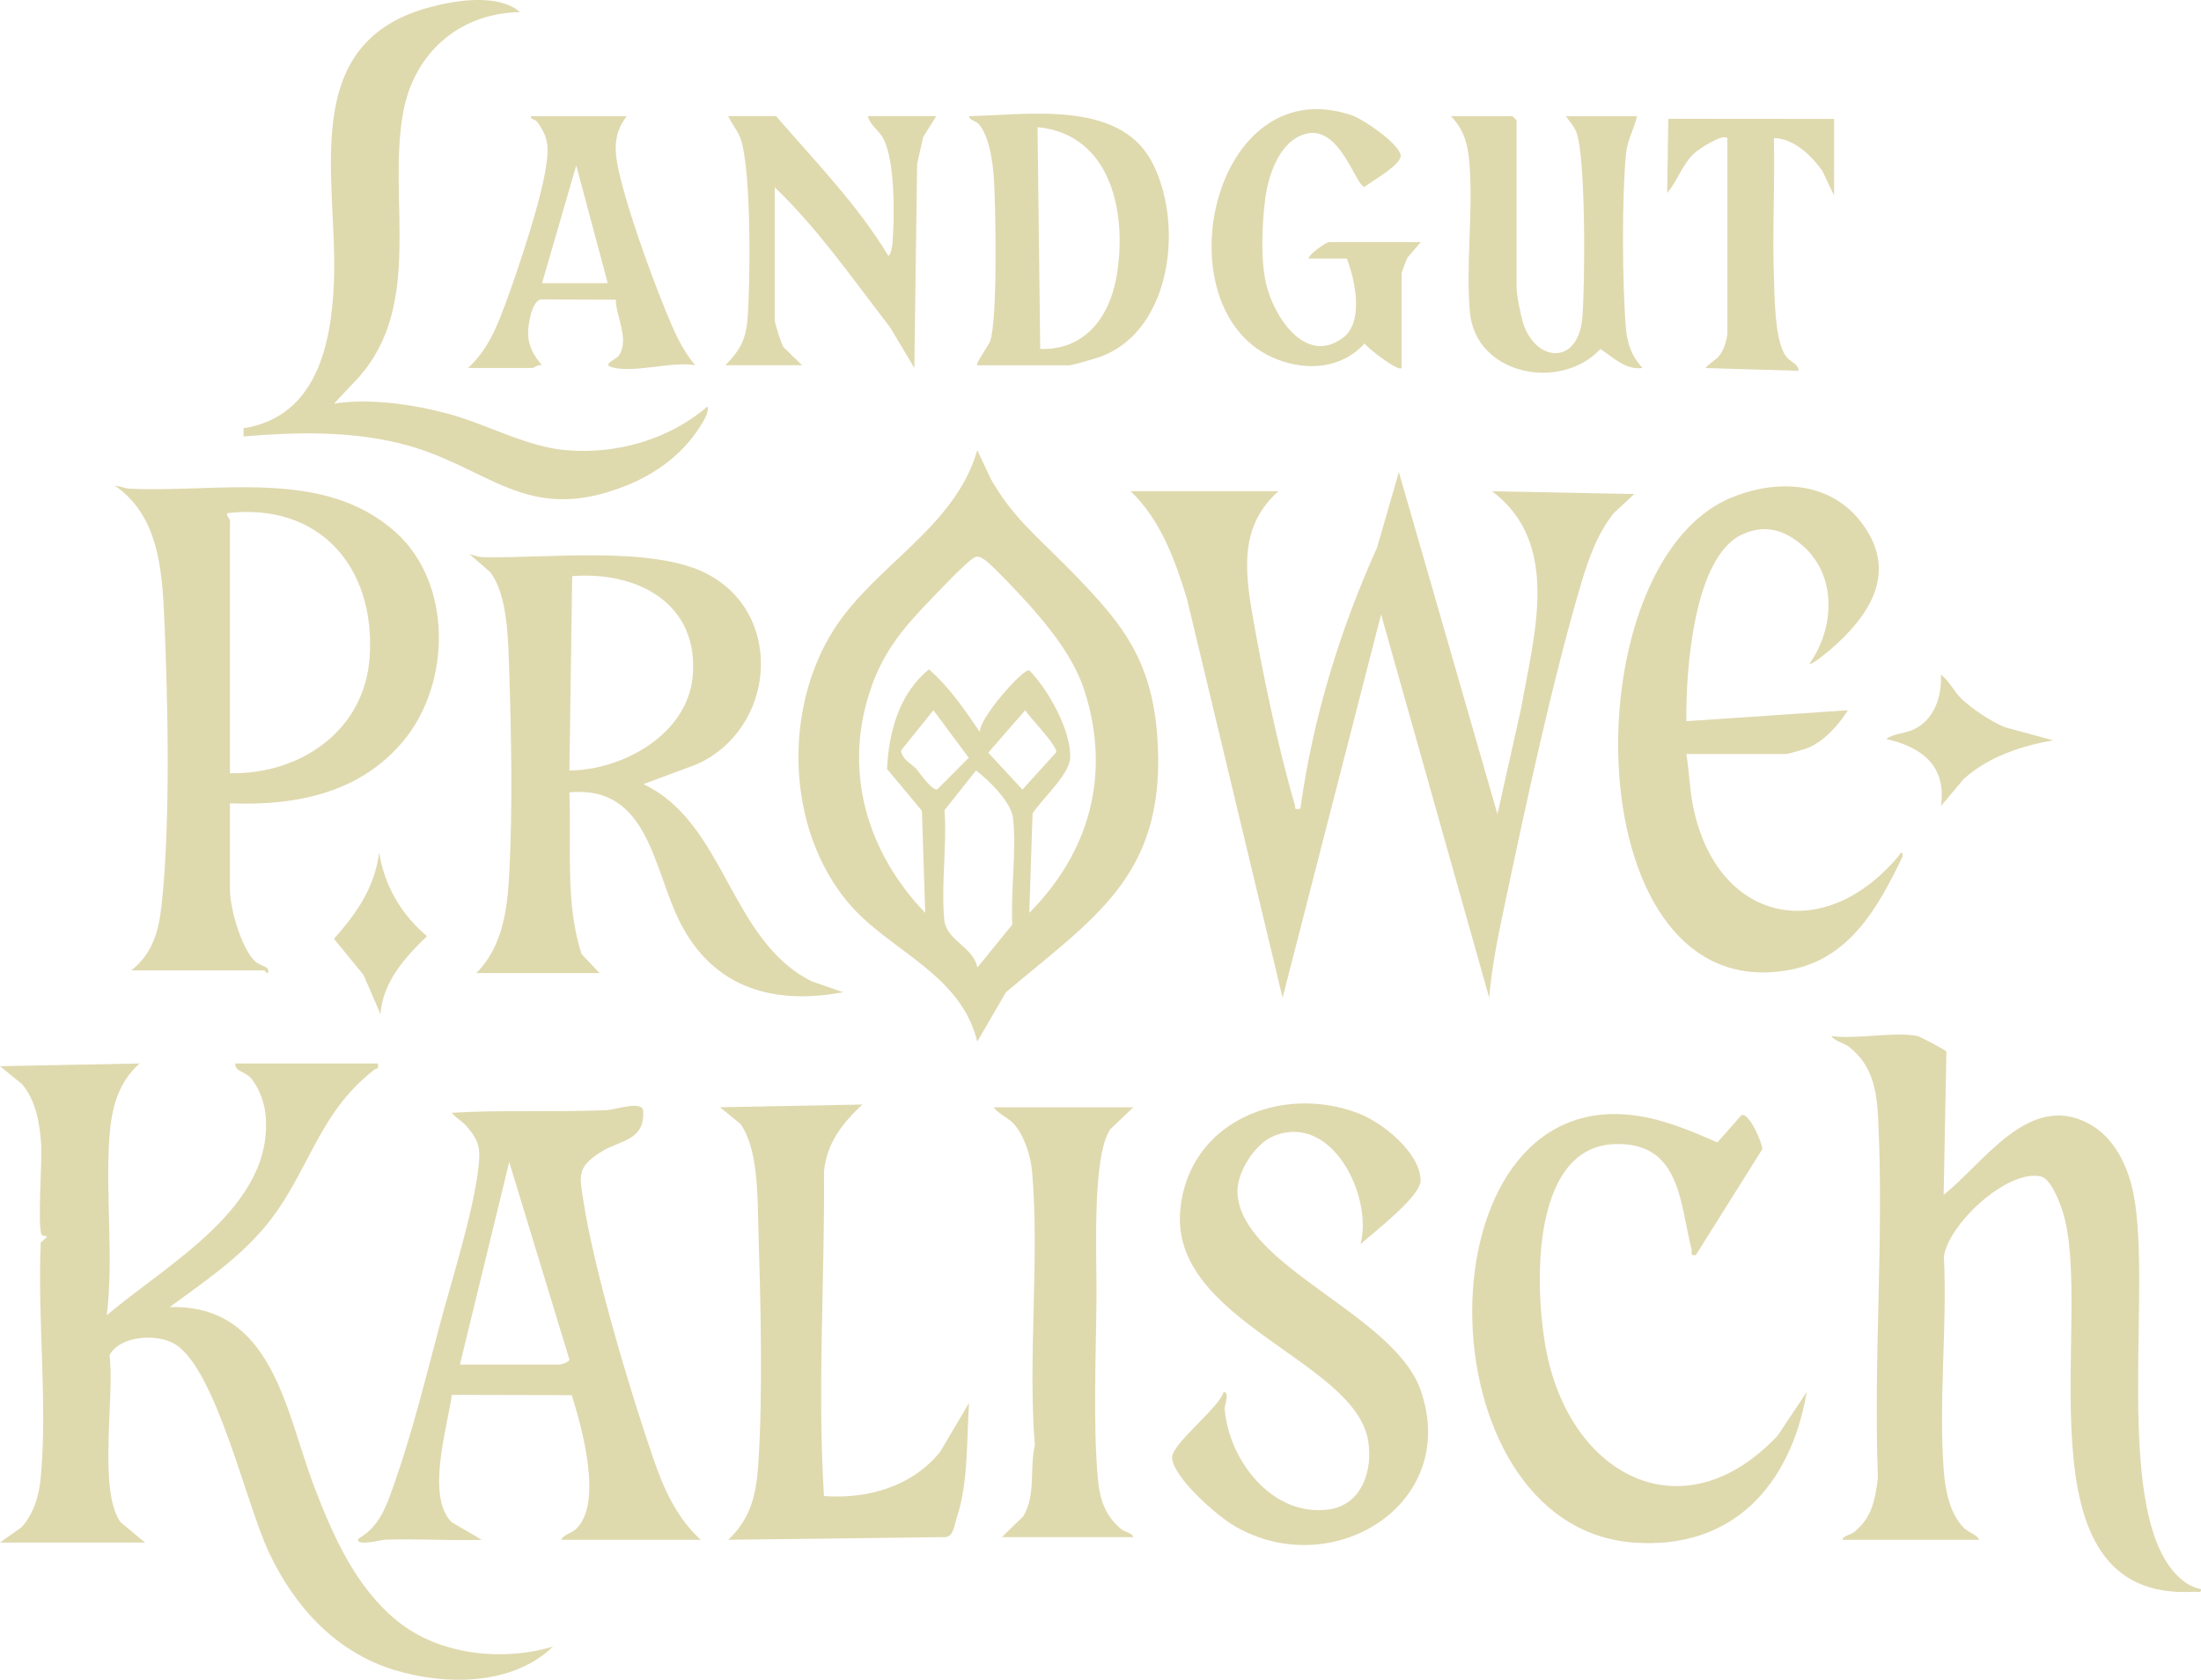 <?xml version="1.0" encoding="UTF-8"?> <svg xmlns="http://www.w3.org/2000/svg" id="_Слой_1" version="1.1" viewBox="0 0 606.12 462.52"><defs><style> .st0 { fill: #dfd9ae; } </style></defs><g id="AwiBxa"><g><path class="st0" d="M0,424.74l5.95-4.23c3.36-3.72,4.8-8.68,5.26-13.59,1.93-20.53-.93-43.96.01-64.76l1.6-1.48c.06-.73-1.11-.07-1.38-.72-1.16-2.81.22-20.05-.11-24.95-.39-5.73-1.46-12.08-5.32-16.54l-6.01-4.89,38.44-.75c-5.91,5.26-7.7,12.24-8.28,19.98-1.21,16.05,1.22,33.34-.76,49.37,16.49-14.13,46.3-29.91,43.71-55.4-.33-3.29-1.93-7.7-4.21-10.11-1.49-1.57-4.33-1.73-4.07-3.84h39.19c.43,1.74-.32,1.24-.95,1.72-15.95,12.34-18.07,29.02-30.32,43.51-7.4,8.76-16.88,15.12-26.02,21.85,28.49-.79,31.96,29.01,39.82,49.52,5.16,13.47,11.32,27.47,22.74,36.82s28.63,11.36,42.98,7.16c-11.19,10.77-29.65,10.72-43.73,6.41-16.21-4.96-27.53-17.53-34.56-32.53-6.33-13.49-14.46-50.17-25.77-57.16-4.9-3.03-15.16-2.39-18.05,3,1.49,11.24-3.22,37.02,2.99,45.97l6.79,5.65H0Z"></path><path class="st0" d="M292.93,155.18c15.95,16.1,24.91,26.24,25.94,50.58,1.5,35.59-17.65,47.04-41.84,67.45l-7.9,13.58c-4.64-18.85-24.22-24.89-35.42-38.09-17.19-20.27-18.18-53.41-3.96-75.53,11.34-17.65,33.25-27.92,39.38-49.2l3.74,7.93c5.67,10.06,12.27,15.43,20.06,23.29h0ZM283.46,251.36c16.58-16.75,22.5-37.99,15.28-60.9-2.86-9.08-9.38-17.28-15.66-24.3-1.95-2.17-10.23-11.03-12.03-12.09-.8-.47-1.19-.86-2.26-.75-1.47.14-9.61,8.77-11.36,10.58-8.23,8.52-14.14,15.04-17.91,26.57-7.3,22.34-.6,44.36,15.27,60.89l-.91-28.11-9.61-11.52c.48-10.19,3.39-20.87,11.56-27.42,5.67,4.96,9.83,11.15,14.04,17.29-.52-3.52,11.95-17.7,13.58-17,5.2,5.19,11.61,16.74,11.25,24.11-.22,4.65-7.84,11.33-10.35,15.28l-.9,27.36h.01ZM252.28,211.66c1.05,1.19,4.26,5.99,5.81,5.71l8.69-8.72-9.73-13.09-8.91,11.07c.23,2.54,2.95,3.69,4.14,5.03h0ZM282.32,195.58l-10.17,11.67,9.41,10.16,9.31-10.27c.35-1.78-7.21-9.5-8.55-11.56ZM269.14,266.43l9.63-11.84c-.47-9.26,1.17-20.24.21-29.29-.47-4.43-6.64-10.43-10.2-13.15l-8.68,10.95c.72,9.66-1,20.71-.06,30.19.57,5.72,8.07,7.45,9.1,13.14Z"></path><path class="st0" d="M412.37,224.21l6.54-29.25c3.46-19.89,11.17-45.41-8.05-59.69l39.2.76-5.66,5.26c-4.55,5.7-6.99,12.68-9.04,19.61-8.02,27.15-15.23,60.96-21.14,88.92-1.73,8.21-3.43,16.54-4.12,24.9l-29.77-105.54-27.13,105.55-26.39-110.07c-3.31-10.67-7.2-21.49-15.45-29.4h40.71c-10.53,9.33-9.36,21.3-7.18,33.93,2.78,16.06,7.12,36.87,11.68,52.41.32,1.1-.43,1.31,1.52,1.1,3.46-25,10.83-49.02,21.14-71.97l5.99-20.75,27.16,94.22h-.01Z"></path><path class="st0" d="M528.08,285.28c.6.12,7.81,3.87,7.93,4.3l-.76,39.42c11.09-8.8,23.36-28.24,39.71-19.74,6.42,3.34,10.09,9.95,11.93,16.72,6.88,25.27-6.54,92.91,14.32,109.31,1.41,1.1,3.13,1.94,4.89,2.27.2,1.24-1.01.69-1.86.74-50.29,2.93-27.12-76.06-36.23-104.75-.86-2.7-3.26-9.11-6.14-9.66-9.42-1.79-25.35,13.33-26.55,22.13.93,19.13-1.48,39.78-.06,58.73.41,5.45,1.6,11.95,5.54,15.95,1.2,1.22,3.56,1.8,4.25,3.29h-37.69c.31-1.26,2.2-1.25,3.4-2.26,4.84-4.06,5.58-8.72,6.39-14.72-1.28-32.79,1.74-66.91.03-99.54-.4-7.56-1.65-14.23-7.94-19.17-1.61-1.27-3.91-1.52-4.9-3.02,6.84.97,17.4-1.31,23.75,0h-.01Z"></path><path class="st0" d="M63.32,221.2v23.75c0,5.05,3.08,15.96,6.78,19.6,1.65,1.62,3.95,1.37,3.78,3.01-.13,1.07-.96-.37-1.13-.37h-36.56c5.78-4.64,7.49-10.56,8.28-17.73,2.51-22.67,1.8-56.04.77-79.2-.6-13.41-1.57-28.23-13.57-36.5,1.45.07,2.56.72,4.1.8,24.39,1.16,53.44-5.78,73.19,11.99,15.71,14.13,15.25,41.55,2.25,57.32-12,14.56-29.77,18.03-47.88,17.33h0ZM63.32,212.91c19.35.36,37.12-11.66,38.48-32,1.66-24.82-13.89-42.62-39.24-39.61-.29.77.76,1.6.76,1.88v69.73Z"></path><path class="st0" d="M131.17,267.94c7.3-7.31,8.55-17.59,9.08-27.48.91-17.09.58-37.9,0-55.11-.28-8.05-.27-21.55-5.3-27.85l-5.64-4.91c1.3.25,2.33.8,3.72.83,17.37.37,46.75-3.24,61.71,4.6,21.65,11.35,18.65,42.94-3.01,52.49l-14.56,5.4c22.58,10.62,23.73,42.99,46.35,54.3l8.67,3c-19.11,3.55-35.49-1.03-44.76-18.93-7.56-14.59-8.59-38.17-30.63-36.1.59,14.59-1.21,30.64,3.36,44.52l4.94,5.24h-33.93ZM156.8,212.16c14.77-.12,32.55-9.97,33.96-25.98,1.76-20.08-15.3-28.95-33.19-27.54l-.77,53.52h0Z"></path><path class="st0" d="M464.38,207.63c.83,4.76.9,9.59,1.86,14.35,6.41,31.85,35.57,38.45,56.32,14.05.57-.66,1.48-2.45,1.37-.14-6.63,13.73-14.38,27.9-30.71,31.1-59.49,11.65-61.08-111.1-16.75-129.83,12.54-5.3,27.43-4.79,36.17,6.77,10.28,13.6,2.27,25.6-8.69,35.03-.72.62-5.1,4.3-5.63,3.78,7.12-10.14,7.65-24.92-2.66-33.14-4.94-3.94-10-5.15-15.94-2.41-13.47,6.2-15.52,38.28-15.32,51.39l44.47-3.01c-2.51,4.03-6.58,8.6-11.08,10.39-.8.32-5.43,1.66-5.88,1.66h-27.53Z"></path><path class="st0" d="M192.99,423.99h-38.45c.66-1.46,2.87-1.81,4.14-3.02,7.43-7.11,1.54-28.01-1.23-36.82l-33.03-.07c-1.2,8.97-7.18,27.86-.06,35.05l8.32,4.86c-8.9.31-17.89-.38-26.79-.02-.8.03-8.29,1.98-7.13-.34,5.89-3.39,7.68-9.05,9.81-15.07,4.81-13.59,8.71-29.32,12.43-43.35,3.42-12.89,9.21-30.78,10.73-43.54.63-5.34.3-7.47-3.19-11.5-1.36-1.56-2.99-2.32-4.15-3.76,14.17-.87,28.38-.12,42.62-.73,2.6-.11,9.94-2.8,10.11.26.45,8.33-6.48,7.88-11.96,11.46-6.33,4.13-5.57,6.33-4.48,13.4,2.96,19.16,12.71,51.82,19.15,70.56,2.95,8.59,6.4,16.42,13.16,22.65v-.02ZM126.65,375.74h27.52c.15,0,3.24-.74,2.53-1.75l-16.47-54.03-13.58,55.79h0Z"></path><path class="st0" d="M374.67,342.57c3.44-13.15-7.89-36.48-24.05-29.7-5.17,2.17-10.14,10.15-9.84,15.65,1.14,20.37,43.2,33.29,50.48,54.37,10.87,31.51-24.68,53.07-51.5,37.18-4.72-2.79-16.45-13.08-16.99-18.52-.38-3.85,12.85-13.73,14.22-18.27,1.75.25.17,3.51.28,4.77,1.16,14.16,13.21,29.72,28.67,27.58,9.15-1.27,12.19-10.89,10.82-18.98-3.75-22.11-54.49-32.89-51.74-63.41,2.19-24.37,27.82-34.85,49.1-26.67,6.6,2.54,16.83,10.69,17.11,18.36.16,4.44-12.99,14.4-16.55,17.64h-.01Z"></path><path class="st0" d="M479.47,307.15c1.97-1.38,5.91,7.58,5.83,9.29l-18.29,29.14c-1.71.33-.96-.73-1.22-1.77-3.2-12.49-2.98-29.29-20.97-28.79-24.26.67-22.3,42.76-18.51,59.22,7.65,33.17,38.01,47.91,63.26,21.02l7.98-11.98c-4.39,25.56-20.36,43.59-47.85,41.45-58.83-4.58-59.47-125.85.68-117.57,7.99,1.1,15.28,4.24,22.57,7.4l6.53-7.42h0Z"></path><path class="st0" d="M143.23,3.33c-16.75.26-29.26,11.28-32.22,27.72-4.33,23.99,5.71,52.78-12.28,72.91l-6.76,7.18c9.88-1.54,21.74.19,31.49,2.8,10.45,2.81,21.37,9.02,32.21,10,13.99,1.26,28.54-2.85,39.19-12.05.48,1.73-1.42,4.56-2.33,5.97-4.69,7.25-11.82,12.5-19.72,15.71-28.28,11.49-38.12-5.47-62.77-11.51-14.01-3.43-28.69-3.08-42.98-1.89v-2.25c20.06-3.18,24.21-22.95,24.9-40.29,1.14-28.49-10.41-66.07,26.8-75.75,7.09-1.85,18.49-3.66,24.44,1.44h.03Z"></path><path class="st0" d="M237.46,304.13c-5.49,5.22-9.78,10.54-10.55,18.47.25,29.8-1.86,59.57,0,89.33,11.96.9,24.24-2.59,31.97-12.14l7.98-13.49c-.71,10.41-.12,21.67-3.39,31.65-.63,1.91-.85,5-3,5.29l-59.94.74c6.23-5.81,7.73-12.48,8.28-20.73,1.33-19.71.64-44.87.04-64.86-.26-8.55.03-22.1-4.98-28.94l-5.6-4.57,39.2-.75h0Z"></path><path class="st0" d="M312.1,304.88l-6.36,6.08c-5.06,7.42-3.71,35.29-3.78,45.56-.1,15.53-1.03,36.17.43,51.17.53,5.4,2.08,9.74,6.3,13.3,1.2,1.01,3.09,1,3.4,2.26h-36.19l5.92-5.76c3.54-6.19,1.63-12.84,3.16-19.51-1.96-24.38,1.33-51.13-.76-75.39-.37-4.26-2.15-9.89-5-13.09-1.44-1.62-4.33-2.82-5.58-4.6h38.45v-.02Z"></path><path class="st0" d="M269.13,100.59c-.57-.5,3.13-5.44,3.54-6.64,2.09-6.09,1.56-37.06,1.01-45.03-.3-4.38-1.23-11.38-4.13-14.72-.92-1.06-2.57-1.01-2.68-2.21,15.9-.35,40.89-4.45,50.07,12.11s6.08,46.55-13.68,54.05c-1.37.52-7.9,2.43-8.88,2.43h-25.25ZM286.46,96.07c11.99.45,18.88-8.42,20.92-19.42,3.18-17.13-.98-39.66-21.66-41.64l.74,61.07h0Z"></path><path class="st0" d="M431.21,31.98h19.6c-.78,3.54-2.63,6.44-3.01,10.19-1.2,11.84-1.06,36.3-.04,48.26.37,4.31,1.63,7.71,4.55,10.9-4.71.6-8.02-2.93-11.59-5.22-10.95,11.73-34.38,7.22-35.94-10.2-1.11-12.46.78-26.53,0-39.24-.35-5.68-1.05-10.45-5.24-14.69h16.96l1.13,1.13v45.99c0,1.98,1.2,8.04,1.91,10.16,3.46,10.36,15.06,11.53,16.21-1.84.75-8.73,1.01-44.47-1.69-51.14-.76-1.86-1.81-2.75-2.86-4.3h.01Z"></path><path class="st0" d="M213.72,31.98c10.72,12.41,22.47,24.44,30.91,38.45.63.01,1.08-2.66,1.14-3.4.58-7.25.74-22.19-2.36-28.56-1.33-2.74-3.72-3.77-4.43-6.5h18.85l-3.62,5.81-1.65,7.39-.77,56.15-6.61-11.1c-10.19-13.19-19.8-27.1-31.83-38.65v36.56c0,.92,1.76,6.35,2.37,7.43l5.16,5.01h-21.11c3.77-3.83,5.59-6.91,6.06-12.41.86-10.08,1.06-40.78-1.75-49.57-.79-2.46-2.46-4.34-3.56-6.62h13.2Z"></path><path class="st0" d="M385.97,101.34c-.93,1.04-9.29-5.41-10.18-6.77-5.37,5.88-12.98,7.34-20.58,5.49-36.97-8.98-23.2-81.98,17.05-68.31,3.25,1.1,12.55,7.53,13.42,10.77.72,2.66-7.68,7.15-9.9,8.92-2.47-.19-6.74-17.11-16.21-14.59-7.33,1.95-10.38,11.59-11.19,18.23s-1.28,16.16.25,22.92c2.03,8.96,10.76,22.72,21.14,15.06,5.89-4.35,3.46-15.84,1.12-21.87h-10.55c.27-1.35,4.89-4.52,5.65-4.52h25.25l-3.64,4.27c-.35.68-1.63,4.01-1.63,4.4v26.01h0Z"></path><path class="st0" d="M172.63,31.98c-3.11,3.88-3.55,8.04-2.68,12.85,1.92,10.58,9.18,30.54,13.42,40.86,2.16,5.25,4.36,10.55,8.1,14.88-6.34-1.23-17.66,2.48-23.38.4-2.01-.73,1.67-2.12,2.29-3.01,3.07-4.42-.69-10.52-.8-15.44l-20.67-.06c-2.5.43-3.54,7.14-3.48,9.45.08,3.52,1.63,6.11,3.83,8.66-.98-.35-2.22.76-2.64.76h-17.72c5.42-5.08,7.86-11.08,10.37-17.9,3.54-9.62,9.74-28.12,11.15-37.85.74-5.09.63-7.72-2.42-11.93-.73-1.01-1.87-.58-1.77-1.67h26.4ZM167.36,77.97l-8.67-32.42-9.42,32.42h18.09Z"></path><path class="st0" d="M505.08,32.74v21.11l-3.28-6.89c-3.07-4.21-7.8-8.84-13.3-8.94.31,12.42-.42,24.94-.02,37.36.19,5.92.19,18,3.16,22.45,1.39,2.08,3.58,2.13,3.64,4.27l-25.62-.76c1.3-1.65,3.17-2.16,4.4-4.25.89-1.51,1.42-3.42,1.63-5.16v-53.9c-1.33-1.31-7.84,3.01-9.07,4.13-3.44,3.16-4.56,7.58-7.51,10.95l.32-20.4,45.65.04h0Z"></path><path class="st0" d="M540.03,192.29c3.01,2.9,8.18,6.31,12.04,7.94l13.32,3.62c-8.93,1.59-17.64,4.47-24.51,10.54l-6.38,7.55c1.59-11.03-5.24-16.24-15.08-18.46,2.14-1.54,4.76-1.4,7.3-2.5,5.89-2.57,8.09-9.13,7.78-15.22,2.14,1.55,3.72,4.77,5.53,6.52h0Z"></path><path class="st0" d="M104.78,279.25l-4.66-10.78-8.15-9.97c6.25-7.02,11.2-14.1,12.44-23.73,1.49,9.15,6.1,17.08,13.18,23-6.06,5.79-12.21,12.7-12.81,21.48h0Z"></path></g></g></svg> 